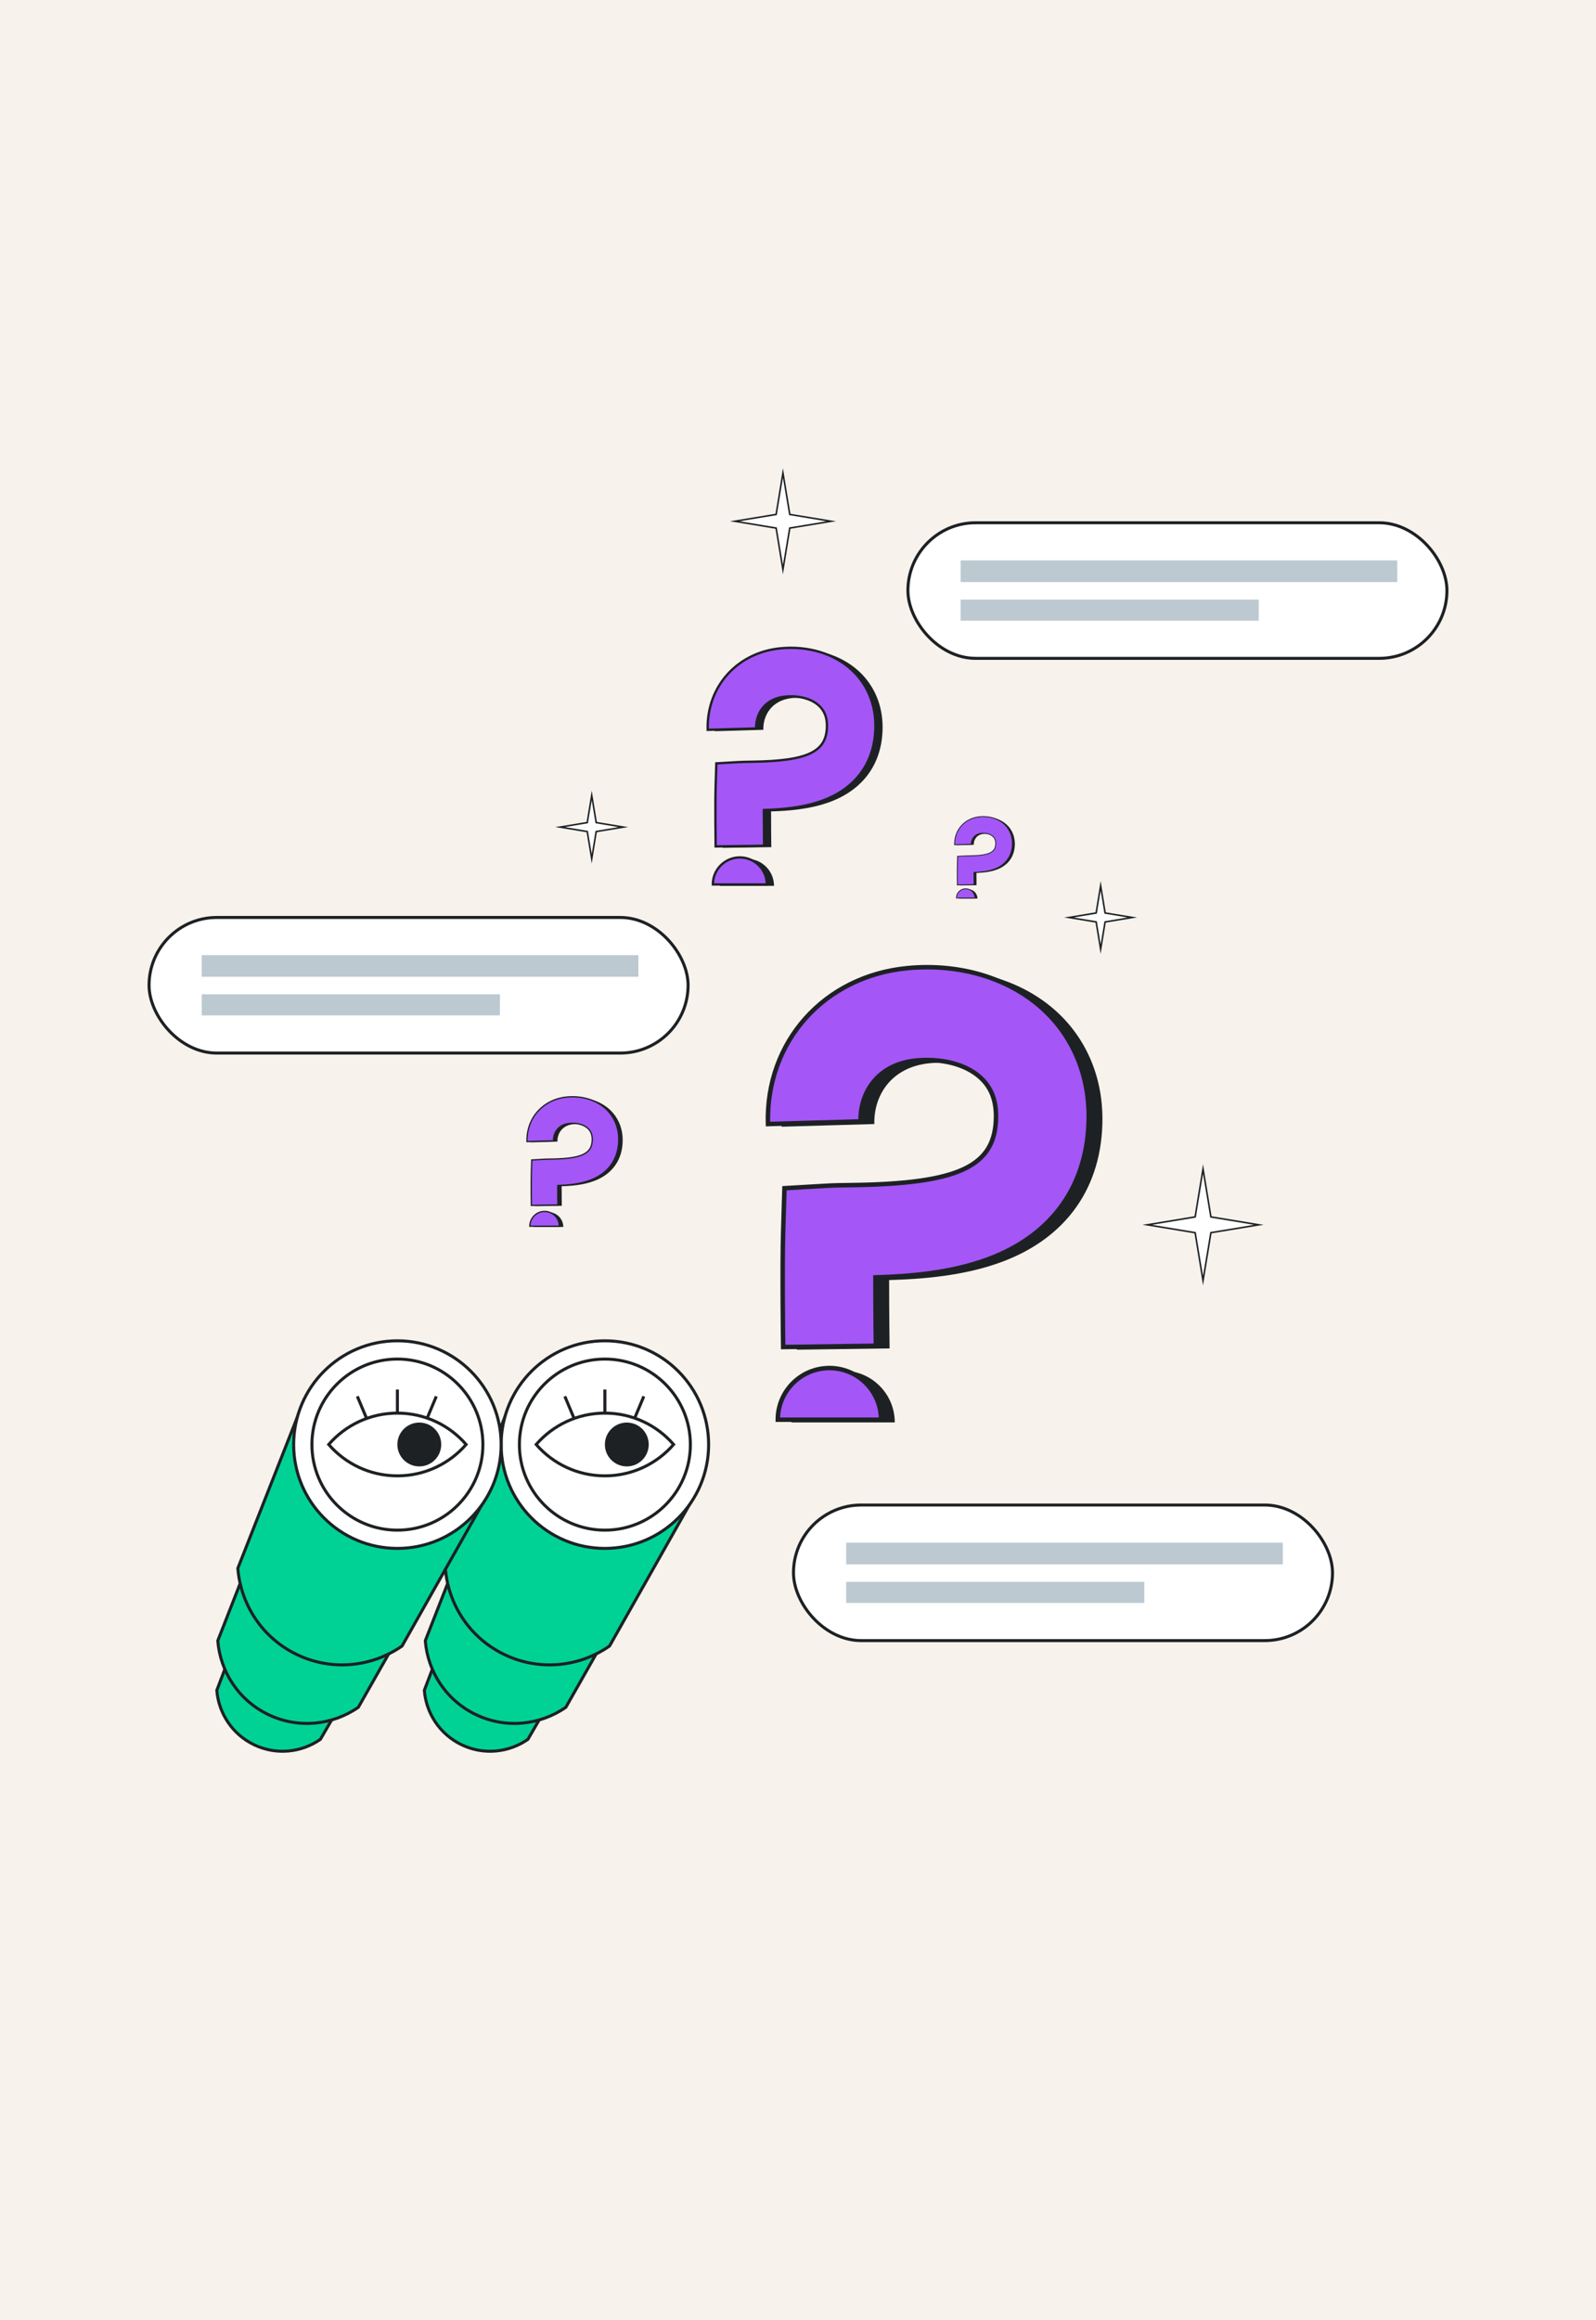 <?xml version="1.0" encoding="UTF-8"?> <svg xmlns="http://www.w3.org/2000/svg" width="530" height="770" viewBox="0 0 530 770" fill="none"><rect width="530" height="770" fill="#F7F2EB"></rect><path fill-rule="evenodd" clip-rule="evenodd" d="M140.91 561C141.5 568.55 146 575.59 153.33 579.09C160.7 582.6 169.05 581.63 175.3 577.28L191.52 549.39L152.4 530.74L140.91 561Z" fill="#00D296" stroke="#1D2124" stroke-miterlimit="10"></path><path fill-rule="evenodd" clip-rule="evenodd" d="M141.23 544.54C142.04 554.79 148.14 564.35 158.09 569.09C168.09 573.86 179.42 572.54 187.91 566.63L212.52 523.33L159.42 498.02L141.23 544.54Z" fill="#00D296" stroke="#1D2124" stroke-miterlimit="10"></path><path fill-rule="evenodd" clip-rule="evenodd" d="M147.89 520.49C148.83 532.47 155.96 543.63 167.58 549.17C179.27 554.74 192.5 553.2 202.42 546.3L231.99 494.01L169.96 464.44L147.89 520.49Z" fill="#00D296" stroke="#1D2124" stroke-miterlimit="10"></path><path d="M200.87 513.9C219.896 513.9 235.32 498.476 235.32 479.45C235.32 460.424 219.896 445 200.87 445C181.844 445 166.42 460.424 166.42 479.45C166.42 498.476 181.844 513.9 200.87 513.9Z" fill="white" stroke="#1D2124" stroke-miterlimit="10"></path><path fill-rule="evenodd" clip-rule="evenodd" d="M200.87 469C191.76 469 183.59 473.04 178.05 479.41C183.59 485.79 191.76 489.82 200.87 489.82C209.98 489.82 218.15 485.78 223.69 479.41C218.15 473.03 209.99 469 200.87 469Z" fill="white" stroke="#1D2124" stroke-miterlimit="10"></path><path d="M208.15 486.69C212.17 486.69 215.43 483.431 215.43 479.41C215.43 475.389 212.17 472.13 208.15 472.13C204.129 472.13 200.87 475.389 200.87 479.41C200.87 483.431 204.129 486.69 208.15 486.69Z" fill="#1D2124"></path><path d="M200.87 469V461.17" stroke="#1D2124" stroke-miterlimit="10"></path><path d="M190.6 470.65L187.57 463.43" stroke="#1D2124" stroke-miterlimit="10"></path><path d="M210.77 470.65L213.8 463.43" stroke="#1D2124" stroke-miterlimit="10"></path><path d="M200.87 507.84C216.549 507.84 229.26 495.129 229.26 479.45C229.26 463.771 216.549 451.06 200.87 451.06C185.191 451.06 172.48 463.771 172.48 479.45C172.48 495.129 185.191 507.84 200.87 507.84Z" stroke="#1D2124" stroke-miterlimit="10"></path><path fill-rule="evenodd" clip-rule="evenodd" d="M72 561C72.59 568.55 77.09 575.59 84.42 579.09C91.79 582.6 100.14 581.63 106.39 577.28L122.61 549.39L83.48 530.74L72 561Z" fill="#00D296" stroke="#1D2124" stroke-miterlimit="10"></path><path fill-rule="evenodd" clip-rule="evenodd" d="M72.32 544.54C73.13 554.79 79.23 564.35 89.18 569.09C99.18 573.86 110.51 572.54 119 566.63L143.61 523.33L90.51 498.02L72.32 544.54Z" fill="#00D296" stroke="#1D2124" stroke-miterlimit="10"></path><path fill-rule="evenodd" clip-rule="evenodd" d="M78.98 520.49C79.92 532.47 87.05 543.63 98.67 549.17C110.36 554.74 123.59 553.2 133.51 546.3L163.08 494.01L101.05 464.43L78.98 520.49Z" fill="#00D296" stroke="#1D2124" stroke-miterlimit="10"></path><path d="M131.97 513.9C150.996 513.9 166.42 498.476 166.42 479.45C166.42 460.424 150.996 445 131.97 445C112.944 445 97.52 460.424 97.52 479.45C97.52 498.476 112.944 513.9 131.97 513.9Z" fill="white" stroke="#1D2124" stroke-miterlimit="10"></path><path fill-rule="evenodd" clip-rule="evenodd" d="M131.97 469C122.86 469 114.69 473.04 109.15 479.41C114.69 485.79 122.86 489.82 131.97 489.82C141.08 489.82 149.25 485.78 154.79 479.41C149.24 473.03 141.08 469 131.97 469Z" fill="white" stroke="#1D2124" stroke-miterlimit="10"></path><path d="M139.24 486.69C143.261 486.69 146.52 483.431 146.52 479.41C146.52 475.389 143.261 472.13 139.24 472.13C135.219 472.13 131.96 475.389 131.96 479.41C131.96 483.431 135.219 486.69 139.24 486.69Z" fill="#1D2124"></path><path d="M131.97 469V461.17" stroke="#1D2124" stroke-miterlimit="10"></path><path d="M121.69 470.65L118.66 463.43" stroke="#1D2124" stroke-miterlimit="10"></path><path d="M141.86 470.65L144.89 463.43" stroke="#1D2124" stroke-miterlimit="10"></path><path d="M131.97 507.84C147.649 507.84 160.36 495.129 160.36 479.45C160.36 463.771 147.649 451.06 131.97 451.06C116.291 451.06 103.58 463.771 103.58 479.45C103.58 495.129 116.291 507.84 131.97 507.84Z" stroke="#1D2124" stroke-miterlimit="10"></path><path d="M262.837 472.084C262.837 462.609 270.52 454.936 279.986 454.936C289.451 454.936 297.134 462.619 297.134 472.084H262.837Z" fill="#1D2124"></path><path d="M264.62 447.945C264.601 446.857 264.263 421.256 264.629 409.324L265.051 395.233L279.132 394.417C281.562 394.277 284.282 394.239 287.444 394.202C323.223 393.723 335.305 387.944 335.305 371.303C335.305 365.852 333.607 361.65 330.108 358.479C325.343 354.145 317.388 352.044 308.823 352.86C295.699 354.107 290.089 363.901 290.352 373.057L259.573 373.939C258.785 346.584 278.278 324.829 305.905 322.193C323.213 320.542 339.583 325.467 350.821 335.683C360.671 344.642 366.093 357.287 366.093 371.293C366.093 393.911 354.245 410.787 332.725 418.798C320.202 423.461 306.299 424.521 295.258 424.84C295.258 435.834 295.408 447.354 295.417 447.523L264.62 447.945Z" fill="#1D2124"></path><path d="M258.288 471.189C258.288 461.714 265.971 454.041 275.436 454.041C284.901 454.041 292.584 461.724 292.584 471.189H258.288Z" fill="#A456F6" stroke="#1D2124" stroke-width="1.487" stroke-miterlimit="10"></path><path d="M260.07 447.065C260.051 445.977 259.714 420.376 260.079 408.444L260.502 394.354L274.582 393.537C277.012 393.397 279.732 393.359 282.894 393.322C318.673 392.843 330.755 387.065 330.755 370.423C330.755 364.972 329.057 360.77 325.558 357.599C320.793 353.265 312.838 351.164 304.273 351.98C291.149 353.227 285.539 363.021 285.802 372.177L255.023 373.059C254.235 345.695 273.729 323.95 301.356 321.313C318.663 319.662 335.033 324.587 346.272 334.803C356.122 343.762 361.544 356.408 361.544 370.413C361.544 393.031 349.696 409.907 328.176 417.918C315.652 422.581 301.75 423.641 290.708 423.96C290.708 434.954 290.858 446.474 290.868 446.643L260.07 447.065Z" fill="#A456F6" stroke="#1D2124" stroke-width="1.487" stroke-miterlimit="10"></path><path d="M239.099 294.005C239.099 289.051 243.116 285.038 248.066 285.038C253.016 285.038 257.033 289.056 257.033 294.005H239.099Z" fill="#1D2124"></path><path d="M240.031 281.383C240.021 280.814 239.844 267.427 240.036 261.187L240.256 253.819L247.619 253.392C248.89 253.318 250.313 253.299 251.966 253.279C270.675 253.029 276.994 250.007 276.994 241.305C276.994 238.455 276.106 236.257 274.276 234.599C271.784 232.333 267.624 231.234 263.145 231.661C256.283 232.313 253.349 237.434 253.486 242.222L237.391 242.683C236.979 228.379 247.173 217.003 261.62 215.624C270.671 214.761 279.231 217.336 285.108 222.679C290.258 227.363 293.094 233.976 293.094 241.3C293.094 253.127 286.898 261.952 275.645 266.142C269.096 268.58 261.826 269.134 256.052 269.301C256.052 275.05 256.131 281.074 256.135 281.162L240.031 281.383Z" fill="#1D2124"></path><path d="M236.719 293.539C236.719 288.585 240.737 284.572 245.687 284.572C250.636 284.572 254.654 288.589 254.654 293.539H236.719Z" fill="#A456F6" stroke="#1D2124" stroke-width="0.778" stroke-miterlimit="10"></path><path d="M237.651 280.923C237.641 280.354 237.465 266.966 237.656 260.727L237.877 253.358L245.24 252.932C246.511 252.858 247.933 252.838 249.586 252.819C268.296 252.569 274.614 249.547 274.614 240.844C274.614 237.994 273.727 235.797 271.897 234.139C269.405 231.872 265.245 230.773 260.766 231.2C253.903 231.853 250.97 236.974 251.107 241.762L235.012 242.223C234.6 227.913 244.794 216.542 259.24 215.164C268.291 214.301 276.851 216.876 282.728 222.218C287.879 226.903 290.714 233.516 290.714 240.839C290.714 252.667 284.519 261.492 273.265 265.681C266.717 268.119 259.447 268.673 253.673 268.84C253.673 274.59 253.751 280.614 253.756 280.702L237.651 280.923Z" fill="#A456F6" stroke="#1D2124" stroke-width="0.778" stroke-miterlimit="10"></path><path d="M318.412 298.219C318.412 296.512 319.796 295.129 321.501 295.129C323.207 295.129 324.591 296.514 324.591 298.219H318.412Z" fill="#1D2124"></path><path d="M318.733 293.87C318.73 293.674 318.669 289.062 318.735 286.912L318.811 284.374L321.348 284.227C321.785 284.201 322.276 284.195 322.845 284.188C329.291 284.102 331.468 283.061 331.468 280.062C331.468 279.081 331.162 278.323 330.531 277.752C329.673 276.971 328.24 276.593 326.697 276.74C324.332 276.965 323.322 278.729 323.369 280.379L317.824 280.537C317.682 275.609 321.194 271.69 326.171 271.215C329.289 270.918 332.238 271.805 334.263 273.645C336.037 275.259 337.014 277.538 337.014 280.061C337.014 284.135 334.88 287.176 331.003 288.619C328.747 289.459 326.242 289.65 324.253 289.707C324.253 291.688 324.28 293.764 324.282 293.794L318.733 293.87Z" fill="#1D2124"></path><path d="M317.592 298.058C317.592 296.351 318.976 294.968 320.682 294.968C322.387 294.968 323.771 296.352 323.771 298.058H317.592Z" fill="#A456F6" stroke="#1D2124" stroke-width="0.268" stroke-miterlimit="10"></path><path d="M317.913 293.711C317.91 293.515 317.849 288.903 317.915 286.753L317.991 284.215L320.528 284.068C320.966 284.043 321.456 284.036 322.025 284.029C328.471 283.943 330.648 282.902 330.648 279.904C330.648 278.922 330.342 278.165 329.711 277.594C328.853 276.813 327.42 276.434 325.877 276.581C323.512 276.806 322.502 278.57 322.549 280.22L317.004 280.379C316.862 275.449 320.374 271.531 325.351 271.056C328.469 270.759 331.418 271.646 333.443 273.487C335.218 275.101 336.194 277.379 336.194 279.902C336.194 283.977 334.06 287.017 330.183 288.46C327.927 289.3 325.422 289.491 323.433 289.549C323.433 291.529 323.46 293.605 323.462 293.635L317.913 293.711Z" fill="#A456F6" stroke="#1D2124" stroke-width="0.268" stroke-miterlimit="10"></path><path d="M177.242 407.216C177.242 404.506 179.44 402.311 182.147 402.311C184.855 402.311 187.053 404.508 187.053 407.216H177.242Z" fill="#1D2124"></path><path d="M177.752 400.311C177.746 400 177.65 392.676 177.754 389.263L177.875 385.232L181.903 384.999C182.598 384.958 183.376 384.948 184.281 384.937C194.516 384.8 197.972 383.147 197.972 378.386C197.972 376.827 197.487 375.625 196.486 374.718C195.122 373.478 192.847 372.877 190.397 373.11C186.642 373.467 185.038 376.269 185.113 378.888L176.308 379.14C176.082 371.315 181.659 365.092 189.562 364.338C194.513 363.865 199.196 365.274 202.411 368.197C205.229 370.76 206.78 374.377 206.78 378.384C206.78 384.854 203.39 389.681 197.234 391.973C193.652 393.307 189.675 393.61 186.516 393.701C186.516 396.846 186.559 400.142 186.562 400.19L177.752 400.311Z" fill="#1D2124"></path><path d="M175.94 406.964C175.94 404.254 178.138 402.059 180.846 402.059C183.554 402.059 185.752 404.256 185.752 406.964H175.94Z" fill="#A456F6" stroke="#1D2124" stroke-width="0.425" stroke-miterlimit="10"></path><path d="M176.45 400.063C176.445 399.752 176.348 392.428 176.453 389.015L176.574 384.984L180.602 384.75C181.297 384.71 182.075 384.699 182.979 384.689C193.215 384.552 196.671 382.899 196.671 378.138C196.671 376.579 196.185 375.377 195.184 374.47C193.821 373.23 191.545 372.629 189.095 372.862C185.341 373.219 183.736 376.021 183.811 378.64L175.007 378.892C174.781 371.064 180.358 364.844 188.261 364.09C193.212 363.617 197.895 365.026 201.11 367.949C203.927 370.511 205.479 374.129 205.479 378.135C205.479 384.606 202.089 389.433 195.933 391.725C192.351 393.059 188.373 393.362 185.215 393.453C185.215 396.598 185.258 399.894 185.261 399.942L176.45 400.063Z" fill="#A456F6" stroke="#1D2124" stroke-width="0.425" stroke-miterlimit="10"></path><rect x="263.5" y="499.5" width="179" height="45" rx="22.5" fill="white" stroke="#1D2124"></rect><rect x="281" y="525" width="99" height="7" fill="#BCC9D1"></rect><rect x="281" y="512" width="145" height="7.178" fill="#BCC9D1"></rect><rect x="49.5" y="304.5" width="179" height="45" rx="22.5" fill="white" stroke="#1D2124"></rect><rect x="67" y="330" width="99" height="7" fill="#BCC9D1"></rect><rect x="67" y="317" width="145" height="7.178" fill="#BCC9D1"></rect><rect x="301.5" y="173.5" width="179" height="45" rx="22.5" fill="white" stroke="#1D2124"></rect><rect x="319" y="199" width="99" height="7" fill="#BCC9D1"></rect><rect x="319" y="186" width="145" height="7.178" fill="#BCC9D1"></rect><path d="M257.739 170.737L260 157L262.261 170.737L276 173.002L262.261 175.263L260 189L257.739 175.263L244 173.002L257.739 170.737Z" fill="white" stroke="#1D2124" stroke-width="0.521" stroke-miterlimit="10"></path><path d="M195.016 273.015L196.5 264L197.984 273.015L207 274.501L197.984 275.985L196.5 285L195.016 275.985L186 274.501L195.016 273.015Z" fill="white" stroke="#1D2124" stroke-width="0.521" stroke-miterlimit="10"></path><path d="M364.016 303.015L365.5 294L366.984 303.015L376 304.501L366.984 305.985L365.5 315L364.016 305.985L355 304.501L364.016 303.015Z" fill="white" stroke="#1D2124" stroke-width="0.521" stroke-miterlimit="10"></path><path d="M396.885 403.883L399.5 388L402.115 403.883L418 406.503L402.115 409.117L399.5 425L396.885 409.117L381 406.503L396.885 403.883Z" fill="white" stroke="#1D2124" stroke-width="0.521" stroke-miterlimit="10"></path></svg> 